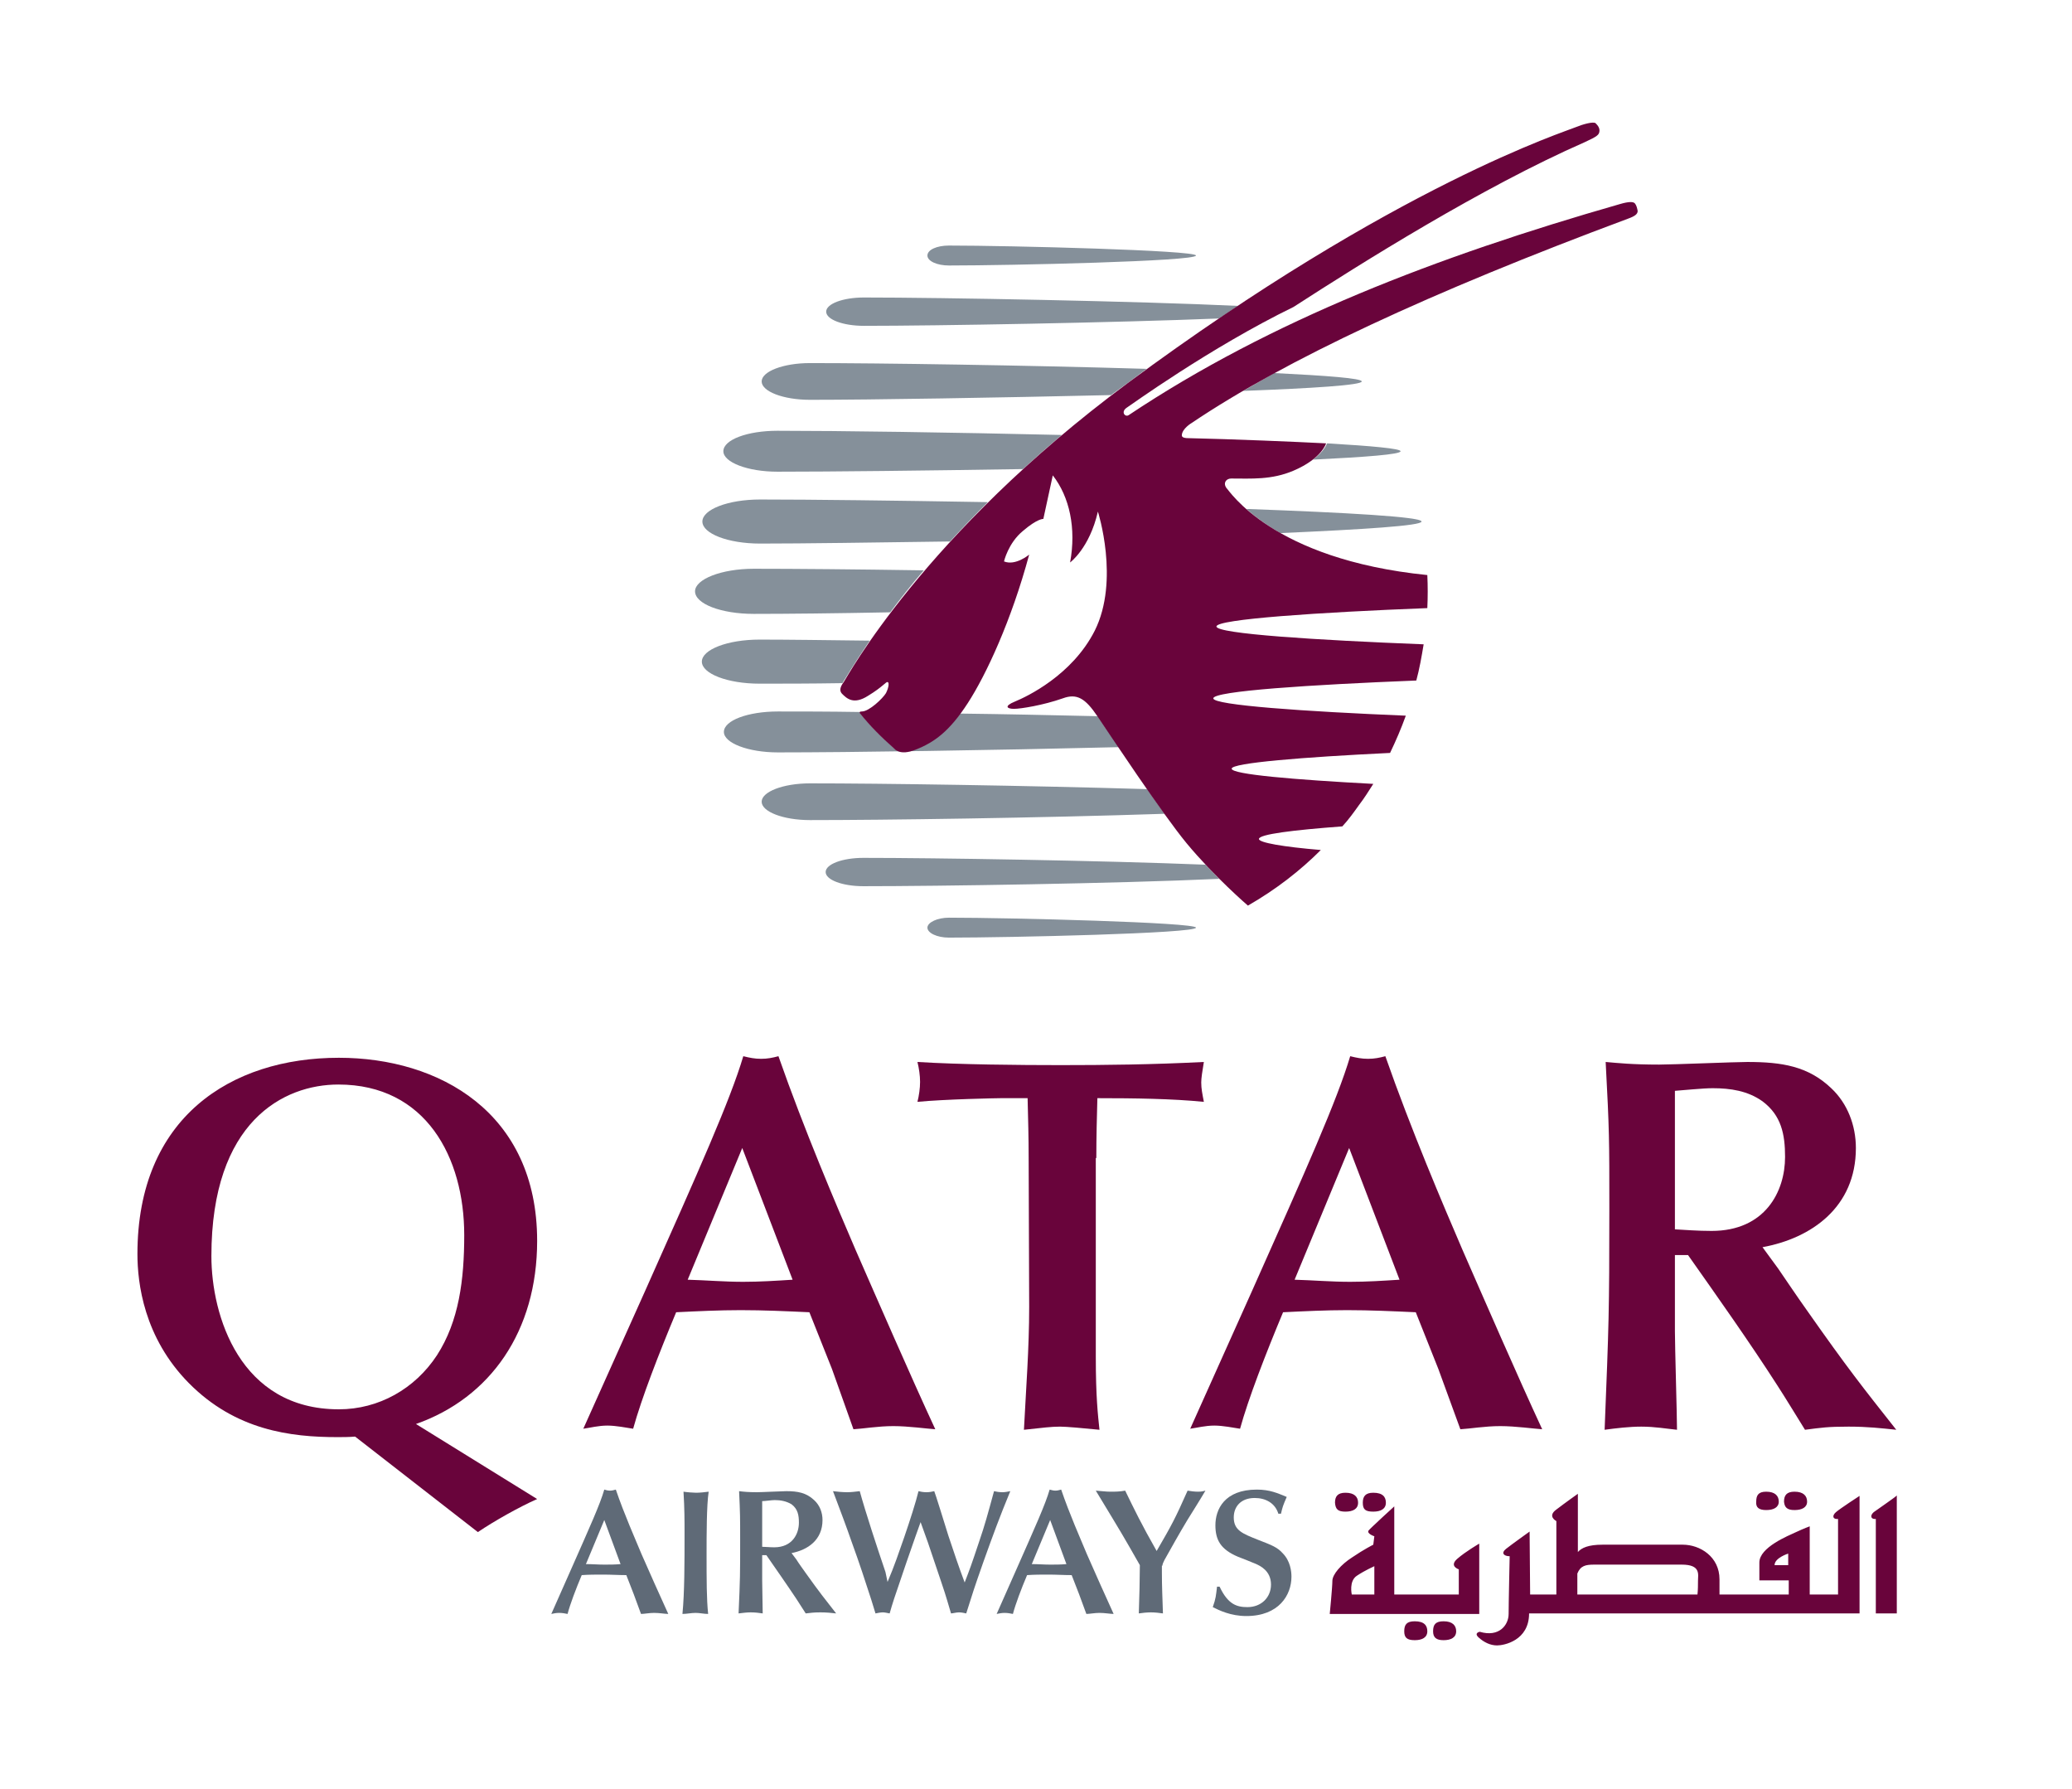<svg width="395" height="341" viewBox="0 0 395 341" fill="none" xmlns="http://www.w3.org/2000/svg">
<path d="M271 99.4C271 100.2 259.9 100.9 244.1 101.6C241.3 100 239.2 98.4 237.6 97C256.8 97.7 271 98.5 271 99.4Z" fill="#85909A"/>
<path d="M259.6 72.7C259.6 73.4 250.3 74 237 74.5C238.9 73.4 240.9 72.3 242.9 71.1C253 71.6 259.6 72.1 259.6 72.7Z" fill="#85909A"/>
<path d="M160.6 130.2C154.4 130.3 149.1 130.3 144.8 130.3C138.7 130.3 133.8 128.4 133.8 126.1C133.8 123.8 138.7 121.9 144.8 121.9C150.2 121.9 157.4 122 165.8 122.1C162.6 126.8 161 129.6 160.9 129.7C160.8 129.9 160.7 130 160.6 130.2Z" fill="#85909A"/>
<path d="M163.9 135.8C165.9 138.3 167.9 140.3 170.5 142.6C170.5 142.6 171.5 144 174.5 142.8C177.5 141.6 180.1 139.9 183 136C191.5 136.1 200.4 136.3 209.3 136.5C210 137.6 211.5 139.7 213.3 142.4C188.7 143 162 143.4 148.3 143.4C142.6 143.4 138 141.6 138 139.5C138 137.3 142.6 135.6 148.3 135.6C152.5 135.6 157.8 135.6 164 135.7C163.9 135.7 163.9 135.8 163.9 135.8Z" fill="#85909A"/>
<path d="M154.4 156.3C149.3 156.3 145.2 154.7 145.2 152.8C145.2 150.9 149.3 149.3 154.4 149.3C167.8 149.3 195.2 149.7 218.7 150.4C219.8 152 221 153.6 222 155.1C197.9 155.9 168.4 156.3 154.4 156.3Z" fill="#85909A"/>
<path d="M232.4 167.5C212.7 168.4 178.7 168.9 164.6 168.9C160.6 168.9 157.4 167.7 157.4 166.2C157.4 164.7 160.6 163.5 164.6 163.5C178.1 163.5 209.8 164 229.8 164.8C230.7 165.7 231.6 166.6 232.4 167.5Z" fill="#85909A"/>
<path d="M180.9 174.9C192.5 174.9 228 175.8 228 176.8C228 177.9 192.5 178.7 180.9 178.7C178.6 178.7 176.8 177.8 176.8 176.8C176.8 175.8 178.7 174.9 180.9 174.9Z" fill="#85909A"/>
<path d="M181.1 103.2C166.4 103.4 153.3 103.6 144.9 103.6C138.8 103.6 133.9 101.7 133.9 99.4C133.9 97.1 138.8 95.2 144.9 95.2C154.7 95.2 170.8 95.4 188.3 95.7C185.7 98.3 183.3 100.8 181.1 103.2Z" fill="#85909A"/>
<path d="M253 84.5C261.6 85 267 85.5 267 86C267 86.6 260.5 87.1 250.3 87.6C252.5 86 252.9 84.6 253 84.5Z" fill="#85909A"/>
<path d="M148.2 89.9C142.5 89.9 137.9 88.1 137.9 86C137.9 83.8 142.5 82.1 148.2 82.1C159.9 82.1 181.1 82.4 202.4 82.9C199.8 85.1 197.3 87.3 195 89.4C176.3 89.7 158.5 89.9 148.2 89.9Z" fill="#85909A"/>
<path d="M211.8 75.3C190 75.8 166.4 76.2 154.4 76.2C149.3 76.2 145.2 74.6 145.2 72.7C145.2 70.8 149.3 69.2 154.4 69.2C167.8 69.2 195.1 69.6 218.6 70.3C217.4 71.2 216.3 72 215.1 72.9C214 73.7 212.9 74.5 211.8 75.3Z" fill="#85909A"/>
<path d="M164.7 62.1C160.7 62.1 157.5 60.9 157.5 59.4C157.5 57.9 160.7 56.7 164.7 56.7C179.7 56.7 217 57.4 236 58.3C234.8 59.1 233.6 59.9 232.4 60.7C212.5 61.5 178.7 62.1 164.7 62.1Z" fill="#85909A"/>
<path d="M143.7 117C137.5 117 132.5 115.1 132.5 112.7C132.5 110.4 137.5 108.4 143.7 108.4C151.4 108.4 163 108.5 176.1 108.7C173.6 111.6 171.5 114.3 169.7 116.7C159.3 116.9 150.1 117 143.7 117Z" fill="#85909A"/>
<path d="M176.8 48.7C176.8 47.6 178.6 46.8 180.9 46.8C192.5 46.8 228 47.7 228 48.7C228 49.8 192.6 50.6 180.9 50.6C178.7 50.6 176.8 49.8 176.8 48.7Z" fill="#85909A"/>
<path d="M272.1 109.6C272.2 111.7 272.2 113.8 272.1 115.9C251.5 116.7 231.9 118 231.9 119.4C231.9 120.8 251 122 271.4 122.8C271 125.2 270.6 127.5 270 129.7C249.9 130.5 231.3 131.7 231.3 133.1C231.3 134.4 248.7 135.6 268 136.4C267.1 138.9 266.1 141.2 265 143.5C248.4 144.3 234.8 145.4 234.8 146.5C234.8 147.6 246.8 148.6 261.8 149.4C260.9 150.8 260.1 152.1 259.1 153.4C258.1 154.8 257.1 156.2 255.9 157.5C246.5 158.2 240 159 240 159.9C240 160.6 244.6 161.4 251.8 162C247.9 165.9 243.3 169.5 237.9 172.6C237.9 172.6 231.5 167.1 226.2 160.7C221.5 155 211.5 139.9 209.2 136.5C206.9 133.1 205.3 132.1 202.6 133.1C198.9 134.4 194.6 135.1 193.3 135.1C192 135.1 191.3 134.6 193.5 133.7C195.7 132.8 204.4 128.7 208.7 120.2C213.5 110.6 209.3 97.5 209.3 97.5C207.7 104.5 204 107.2 204 107.2C205.2 100.7 203.9 94.7 200.7 90.6L198.9 98.9C198.9 98.9 197.8 98.8 195 101.2C192.2 103.5 191.4 107 191.4 107C193.6 107.9 196.2 105.7 196.2 105.7C192.8 118.3 188 128.6 184.5 134C181 139.4 178.1 141.5 174.5 142.9C171.5 144.1 170.5 142.7 170.5 142.7C167.9 140.4 165.9 138.4 163.9 135.9C163.9 135.9 163.7 135.6 164.3 135.6C165.7 135.6 168.3 133.1 168.9 132.1C169.5 130.9 169.5 130 169.2 130C168.9 129.9 168.3 130.9 165.5 132.6C162.7 134.4 161.4 133.1 160.5 132.2C159.8 131.4 160.5 130.5 160.9 129.9C161.3 129.4 176 101.9 215 73C266.1 35.2 298.7 25 300.5 24.2C301.7 23.7 303.8 23.1 304.2 23.5C304.7 24 305 24.5 304.9 25.1C304.8 25.7 304.5 26 302.1 27.1C282.5 35.7 259.6 50.1 246.6 58.5C230.6 66.3 215.3 77.4 214.8 77.7C213.6 78.5 214.5 79.6 215.2 79.1C242.2 61.1 273.9 48.9 308.8 38.9C310.5 38.4 311.4 38.4 311.7 38.8C312 39.2 312.1 39.7 312.2 40.2C312.2 40.8 311.7 41.2 310.3 41.7C272.7 55.7 245 68.6 227.2 80.6C227.2 80.6 225.3 81.7 225.3 83C225.3 83.5 226.3 83.5 226.3 83.5C235.2 83.7 247.1 84.2 252.8 84.5C252.8 84.5 252 87.4 246.6 89.7C242.4 91.5 238.5 91.2 234.7 91.2C233.8 91.2 233.1 92 233.8 93C234.3 93.4 242.4 106.6 272.1 109.6Z" fill="#69043B"/>
<path d="M261.9 303.9H257.7C257.7 303.9 257.1 301.3 258.7 300.3C260.2 299.3 262 298.5 262 298.5V303.9H261.9ZM282 294.2C282 294.2 279.4 295.7 277.8 297.1C276.2 298.5 278.1 299.1 278.1 299.1V303.9H265.8V287.1C265.8 287.1 261.3 291.2 260.9 291.7C260.5 292.3 262 292.8 262 292.8L261.8 294.4C261.8 294.4 260 295.3 257.8 296.8C255.6 298.2 254 300.1 254 301.3C254 302.5 253.5 307.6 253.5 307.6H282V294.2ZM256.5 288.1C257.9 288.1 258.9 287.6 258.9 286.4C258.9 285.3 258.2 284.5 256.5 284.5C255 284.5 254.5 285.2 254.5 286.4C254.6 287.7 255.1 288.1 256.5 288.1ZM261.8 288.1C263.2 288.1 264.2 287.6 264.2 286.4C264.2 285.3 263.6 284.5 261.8 284.5C260.3 284.5 259.8 285.2 259.8 286.4C259.8 287.7 260.3 288.1 261.8 288.1ZM269.7 309C268.2 309 267.7 309.6 267.7 310.9C267.7 312.1 268.2 312.6 269.7 312.6C271.1 312.6 272.1 312.1 272.1 310.9C272.1 309.8 271.5 309 269.7 309ZM275.2 309C273.7 309 273.2 309.6 273.2 310.9C273.2 312.1 273.8 312.6 275.2 312.6C276.6 312.6 277.6 312.1 277.6 310.9C277.6 309.8 276.9 309 275.2 309ZM336.7 287.8C338.1 287.8 339.1 287.3 339.1 286.2C339.1 285.1 338.4 284.3 336.7 284.3C335.2 284.3 334.8 285 334.8 286.2C334.7 287.3 335.3 287.8 336.7 287.8ZM342.1 287.8C343.5 287.8 344.5 287.3 344.5 286.2C344.5 285.1 343.8 284.3 342.1 284.3C340.6 284.3 340.1 285 340.1 286.2C340.2 287.3 340.7 287.8 342.1 287.8ZM357.2 288.2C356.4 288.9 356.7 289.6 357.6 289.5V307.5H361.6V285C361.7 285.1 358 287.6 357.2 288.2ZM340.9 298.3H338.3C338.3 296.9 340.9 296.1 340.9 296.1V298.3ZM323.7 301.3C323.7 302 323.7 303 323.6 303.9H300.7V299.9C301.3 298.4 302.3 298.2 303.9 298.2H320.6C324.3 298.2 323.7 300.1 323.7 301.3ZM350.4 289.5V303.9H345V290.9C345 290.9 343.9 291.3 342.4 292C340.9 292.7 335.4 294.9 335.4 297.8V301.2H341V303.9H327.8C327.8 303.3 327.8 302.3 327.8 301C327.8 296.7 324.1 294.4 320.8 294.4H305.5C302.8 294.4 301.5 295 300.8 295.8V284.7C300.8 284.7 298.4 286.4 296.7 287.7C294.9 289 296.7 289.9 296.7 289.9V303.9H291.7L291.6 291.9C291.6 291.9 288.1 294.4 287.1 295.2C286.1 296 286.7 296.6 287.8 296.6C287.8 296.6 287.6 305.5 287.6 307.6C287.6 309.7 285.8 312.1 282.1 311C282.1 311 280.9 311.2 281.9 312.1C282.9 313 284.1 313.6 285.4 313.6C286.7 313.6 291.5 312.7 291.5 307.5H354.5V285.1C354.5 285.1 350.8 287.5 350 288.2C349.2 288.9 349.4 289.6 350.4 289.5Z" fill="#69043B"/>
<path fill-rule="evenodd" clip-rule="evenodd" d="M118.3 298.1C117.2 298.2 116.2 298.2 115.2 298.2C114 298.2 112.9 298.1 111.7 298.1L115.2 289.7L118.3 298.1ZM122.2 307.6C122.8 307.6 123.8 307.4 124.7 307.4C125.7 307.4 126.8 307.6 127.4 307.6C125.9 304.3 123.6 299.2 122.3 296.2C121.1 293.3 119 288.6 117.4 283.9C117 284 116.7 284.1 116.3 284.1C115.9 284.1 115.5 284 115.2 283.9C114.4 286.7 112.4 291.1 109 298.8L105.1 307.6C105.6 307.5 106 307.4 106.6 307.4C107.1 307.4 107.8 307.5 108.2 307.6C108.7 305.7 109.8 302.8 110.9 300.2C112.3 300.1 113.6 300.1 115 300.1C116.5 300.1 117.9 300.2 119.4 300.2L120.8 303.8L122.2 307.6Z" fill="#5F6A77"/>
<path fill-rule="evenodd" clip-rule="evenodd" d="M130.5 292.1C130.5 297.9 130.5 303.5 130.1 307.6C130.9 307.6 131.8 307.4 132.6 307.4C133.4 307.4 134.2 307.6 135 307.6C134.7 304.8 134.7 301.2 134.7 296.1C134.7 292.7 134.7 286.8 135.1 284.3C134.3 284.4 133.4 284.5 132.7 284.5C132.2 284.5 130.9 284.4 130.3 284.3C130.5 287.5 130.5 289.9 130.5 292.1Z" fill="#5F6A77"/>
<path fill-rule="evenodd" clip-rule="evenodd" d="M150.9 296C154 295.4 156.8 293.5 156.8 289.7C156.8 288.3 156.3 286.9 155.2 285.9C153.7 284.5 152.1 284.2 149.9 284.2C149.1 284.2 145.2 284.4 144.3 284.4C142.6 284.4 141.7 284.3 140.9 284.2C141.1 288.6 141.1 289.1 141.1 293.5C141.1 300.1 141.1 300.8 140.8 307.5C141.6 307.4 142.4 307.3 143.1 307.3C144 307.3 144.7 307.4 145.4 307.5C145.4 306.6 145.3 302.2 145.3 301.2V296.4H146.1C147.9 299 150 302 151.8 304.7C152.3 305.5 153.1 306.7 153.6 307.5C154.6 307.4 155 307.3 156.4 307.3C157.6 307.3 158.5 307.4 159.4 307.5C157.3 304.8 156.3 303.6 153.6 299.8C153.1 299.1 152.3 298 151.8 297.2L150.9 296ZM145.3 286.1C145.8 286.1 147.1 285.9 147.7 285.9C148.8 285.9 149.9 286.1 150.9 286.7C152.1 287.6 152.3 288.8 152.3 290.2C152.3 292.4 151 294.9 147.6 294.9C146.7 294.9 145.9 294.8 145.3 294.8V286.1Z" fill="#5F6A77"/>
<path fill-rule="evenodd" clip-rule="evenodd" d="M168.8 299.6C167.2 294.9 165 288.2 163.9 284.2C163 284.3 162.3 284.4 161.5 284.4C160.7 284.4 159.5 284.3 158.8 284.2C160.2 287.9 161.4 291.1 162.3 293.7C163.9 298.1 164.9 301.2 166.1 304.9L166.9 307.5C167.4 307.4 167.9 307.3 168.3 307.3C168.7 307.3 169 307.4 169.6 307.5C170.1 305.7 170.8 303.6 171.3 302.2C172.6 298.3 172.8 297.8 174.5 292.9L175.5 290.1C175.9 291.2 176.5 292.9 176.9 294C177.3 295.1 179 300.3 179.4 301.4C179.9 302.9 180.1 303.4 181.3 307.5C181.6 307.5 182.3 307.3 182.8 307.3C183.3 307.3 183.7 307.4 184.2 307.5C185.5 303.4 185.6 303 187.5 297.6C189.4 292.3 190.5 289.3 192.6 284.2C192.1 284.3 191.6 284.4 191.1 284.4C190.5 284.4 189.9 284.3 189.5 284.2C188.3 288.6 187.7 290.8 186.7 293.7C185.1 298.5 184.9 299 183.9 301.6C182.8 298.7 181.8 295.7 180.8 292.7C180.3 291.1 178.2 284.3 178.1 284.2C177.6 284.3 177.3 284.4 176.6 284.4C176 284.4 175.5 284.3 175.1 284.2C174.1 288.4 170.5 298.4 170.1 299.3L169.2 301.5L168.8 299.6Z" fill="#5F6A77"/>
<path fill-rule="evenodd" clip-rule="evenodd" d="M203.3 298.1C202.2 298.2 201.2 298.2 200.2 298.2C199 298.2 197.9 298.1 196.7 298.1L200.2 289.7L203.3 298.1ZM207.1 307.6C207.7 307.6 208.7 307.4 209.6 307.4C210.6 307.4 211.7 307.6 212.3 307.6C210.8 304.3 208.5 299.2 207.2 296.2C206 293.3 203.9 288.6 202.3 283.9C201.9 284 201.6 284.1 201.2 284.1C200.8 284.1 200.5 284 200.1 283.9C199.3 286.7 197.3 291.1 193.9 298.8L190 307.6C190.5 307.5 191 307.4 191.5 307.4C192 307.4 192.7 307.5 193.1 307.6C193.6 305.7 194.7 302.8 195.8 300.2C197.2 300.1 198.5 300.1 199.9 300.1C201.4 300.1 202.8 300.2 204.3 300.2L205.7 303.8L207.1 307.6Z" fill="#5F6A77"/>
<path fill-rule="evenodd" clip-rule="evenodd" d="M221.6 298.4C221.6 298.1 221.8 297.7 222 297.3C223.4 294.8 224.8 292.3 226.3 289.8C226.8 289 229.3 285 229.8 284.1C229.4 284.2 229.1 284.3 228.4 284.3C227.7 284.3 227 284.2 226.4 284.1C224 289.5 223.4 290.6 220.5 295.6C217.6 290.5 216.3 287.8 214.5 284.1C213.5 284.3 212.5 284.3 211.7 284.3C210.9 284.3 210.2 284.2 208.9 284.1C210.7 287.1 213.6 291.8 215.3 294.8L217.3 298.3C217.3 300.4 217.2 304.9 217.1 307.5C217.7 307.4 218.7 307.3 219.4 307.3C220.2 307.3 221 307.4 221.7 307.5C221.6 304.3 221.5 302.5 221.5 299.6V298.4H221.6Z" fill="#5F6A77"/>
<path fill-rule="evenodd" clip-rule="evenodd" d="M232 302.5C231.8 304.1 231.8 304.6 231.2 306.3C232.4 306.9 234.6 308 237.6 308C243.8 308 246.2 304 246.2 300.5C246.2 299.5 246 297.5 244.5 296C243.5 294.9 242.5 294.5 239.9 293.5C236.9 292.3 235.2 291.7 235.2 289.2C235.2 287.2 236.5 285.5 239.2 285.5C241.3 285.5 243.1 286.5 243.7 288.5H244.2C244.5 287.2 244.6 286.9 245.3 285.3C243.6 284.6 242.1 283.9 239.6 283.9C233.4 283.9 231.7 287.7 231.7 290.7C231.7 293.5 232.7 295.3 236 296.7C237 297.1 238.6 297.7 239.5 298.1C240.1 298.4 242.3 299.3 242.3 302C242.3 304.4 240.5 306.3 237.8 306.3C235.8 306.3 234.1 305.8 232.5 302.4H232V302.5Z" fill="#5F6A77"/>
<path fill-rule="evenodd" clip-rule="evenodd" d="M40.3 239.4C40.3 213.7 54.1 206.7 64.5 206.7C81.2 206.7 88.5 220.6 88.5 235.4C88.5 243.9 87.5 251.8 83.3 258.3C79.1 264.7 72.2 268.6 64.6 268.6C45.7 268.6 40.3 250.7 40.3 239.4ZM91.1 292C94.2 289.9 99 287.2 102.4 285.7L79.3 271.4C93.5 266.4 102.4 253.7 102.4 236.5C102.4 212 83.7 201.6 64.6 201.6C44 201.6 26.2 213 26.2 239C26.2 244.5 27.4 254.9 36 263.6C44.9 272.6 55.4 273.9 64.3 273.9C65.4 273.9 66.5 273.9 67.7 273.8L91.1 292Z" fill="#69043B"/>
<path fill-rule="evenodd" clip-rule="evenodd" d="M151.1 243.9C147.9 244.1 144.9 244.3 141.7 244.3C138.1 244.3 134.7 244 131.1 243.9L141.5 218.8L151.1 243.9ZM162.7 272.4C164.5 272.3 167.4 271.8 170.3 271.8C173.2 271.8 176.7 272.3 178.3 272.4C173.7 262.5 167 247.1 163.1 238.2C159.4 229.6 153.3 215.3 148.4 201.3C147.3 201.6 146.3 201.8 145.1 201.8C143.9 201.8 142.9 201.6 141.7 201.3C139.2 209.7 133.3 222.9 123 246L111.2 272.3C112.6 272.1 114.1 271.7 115.8 271.7C117.4 271.7 119.4 272.1 120.7 272.3C122.3 266.5 125.6 258 128.9 250.1C133 249.9 137.1 249.7 141.2 249.7C145.6 249.7 149.9 249.9 154.3 250.1L158.6 260.9L162.7 272.4Z" fill="#69043B"/>
<path fill-rule="evenodd" clip-rule="evenodd" d="M209 220.7C209 216.8 209.1 212.9 209.2 209.3C216.2 209.3 223.5 209.4 229.5 210C229.2 208.4 229 207.5 229 206.3C229 205.5 229.2 204.2 229.5 202.4C219.7 202.9 210.7 203 202.2 203C194.3 203 183 202.9 174.9 202.4C175.2 203.6 175.4 205 175.4 206.2C175.4 207.4 175.2 208.8 174.9 210C180.1 209.5 189.9 209.3 190.8 209.3H195.9C196 213.3 196.1 216.9 196.1 220.6L196.2 249.1C196.2 256.9 195.6 264.7 195.2 272.5C198.9 272.1 200.4 271.9 202.1 271.9C203.3 271.9 206.6 272.2 209.6 272.5C209.3 269.6 208.9 266.3 208.9 258.5V220.7H209Z" fill="#69043B"/>
<path fill-rule="evenodd" clip-rule="evenodd" d="M266.8 243.9C263.6 244.1 260.6 244.3 257.4 244.3C253.8 244.3 250.4 244 246.8 243.9L257.2 218.8L266.8 243.9ZM278.4 272.4C280.2 272.3 283.1 271.8 286 271.8C288.9 271.8 292.4 272.3 294 272.4C289.4 262.5 282.7 247.1 278.8 238.2C275.1 229.6 269 215.3 264.1 201.3C263 201.6 262 201.8 260.8 201.8C259.6 201.8 258.6 201.6 257.4 201.3C254.9 209.7 249 222.9 238.7 246L226.9 272.3C228.3 272.1 229.8 271.7 231.5 271.7C233.1 271.7 235.1 272.1 236.4 272.3C238 266.5 241.3 258 244.6 250.1C248.7 249.9 252.8 249.7 256.8 249.7C261.2 249.7 265.5 249.9 269.9 250.1L274.2 260.9L278.4 272.4Z" fill="#69043B"/>
<path fill-rule="evenodd" clip-rule="evenodd" d="M336 237.7C345.3 236 353.8 230.1 353.8 218.8C353.8 214.5 352.2 210.3 349.1 207.4C344.7 203.2 339.7 202.4 333.1 202.4C330.8 202.4 318.9 202.9 316.3 202.9C311.1 202.9 308.4 202.6 306.1 202.4C306.8 215.6 306.8 217 306.8 230.4C306.8 250.1 306.7 252.4 305.9 272.5C308.1 272.2 310.6 271.9 312.9 271.9C315.5 271.9 317.7 272.3 319.7 272.5C319.7 269.8 319.3 256.7 319.3 253.7V239.2H321.8C327.3 247 333.6 255.9 338.8 264C340.3 266.3 342.6 270.1 344.1 272.5C347.2 272.1 348.4 271.9 352.4 271.9C356.1 271.9 358.6 272.2 361.5 272.5C355.1 264.4 352.3 260.9 344.3 249.5C342.8 247.4 340.5 244 339 241.8L336 237.7ZM319.3 207.9C320.8 207.8 324.6 207.4 326.5 207.4C329.9 207.4 333.2 207.9 336 209.9C339.6 212.6 340.3 216.2 340.3 220.5C340.3 227.1 336.5 234.6 326.3 234.6C323.6 234.6 321.2 234.4 319.3 234.3V207.9Z" fill="#69043B"/>
</svg>
